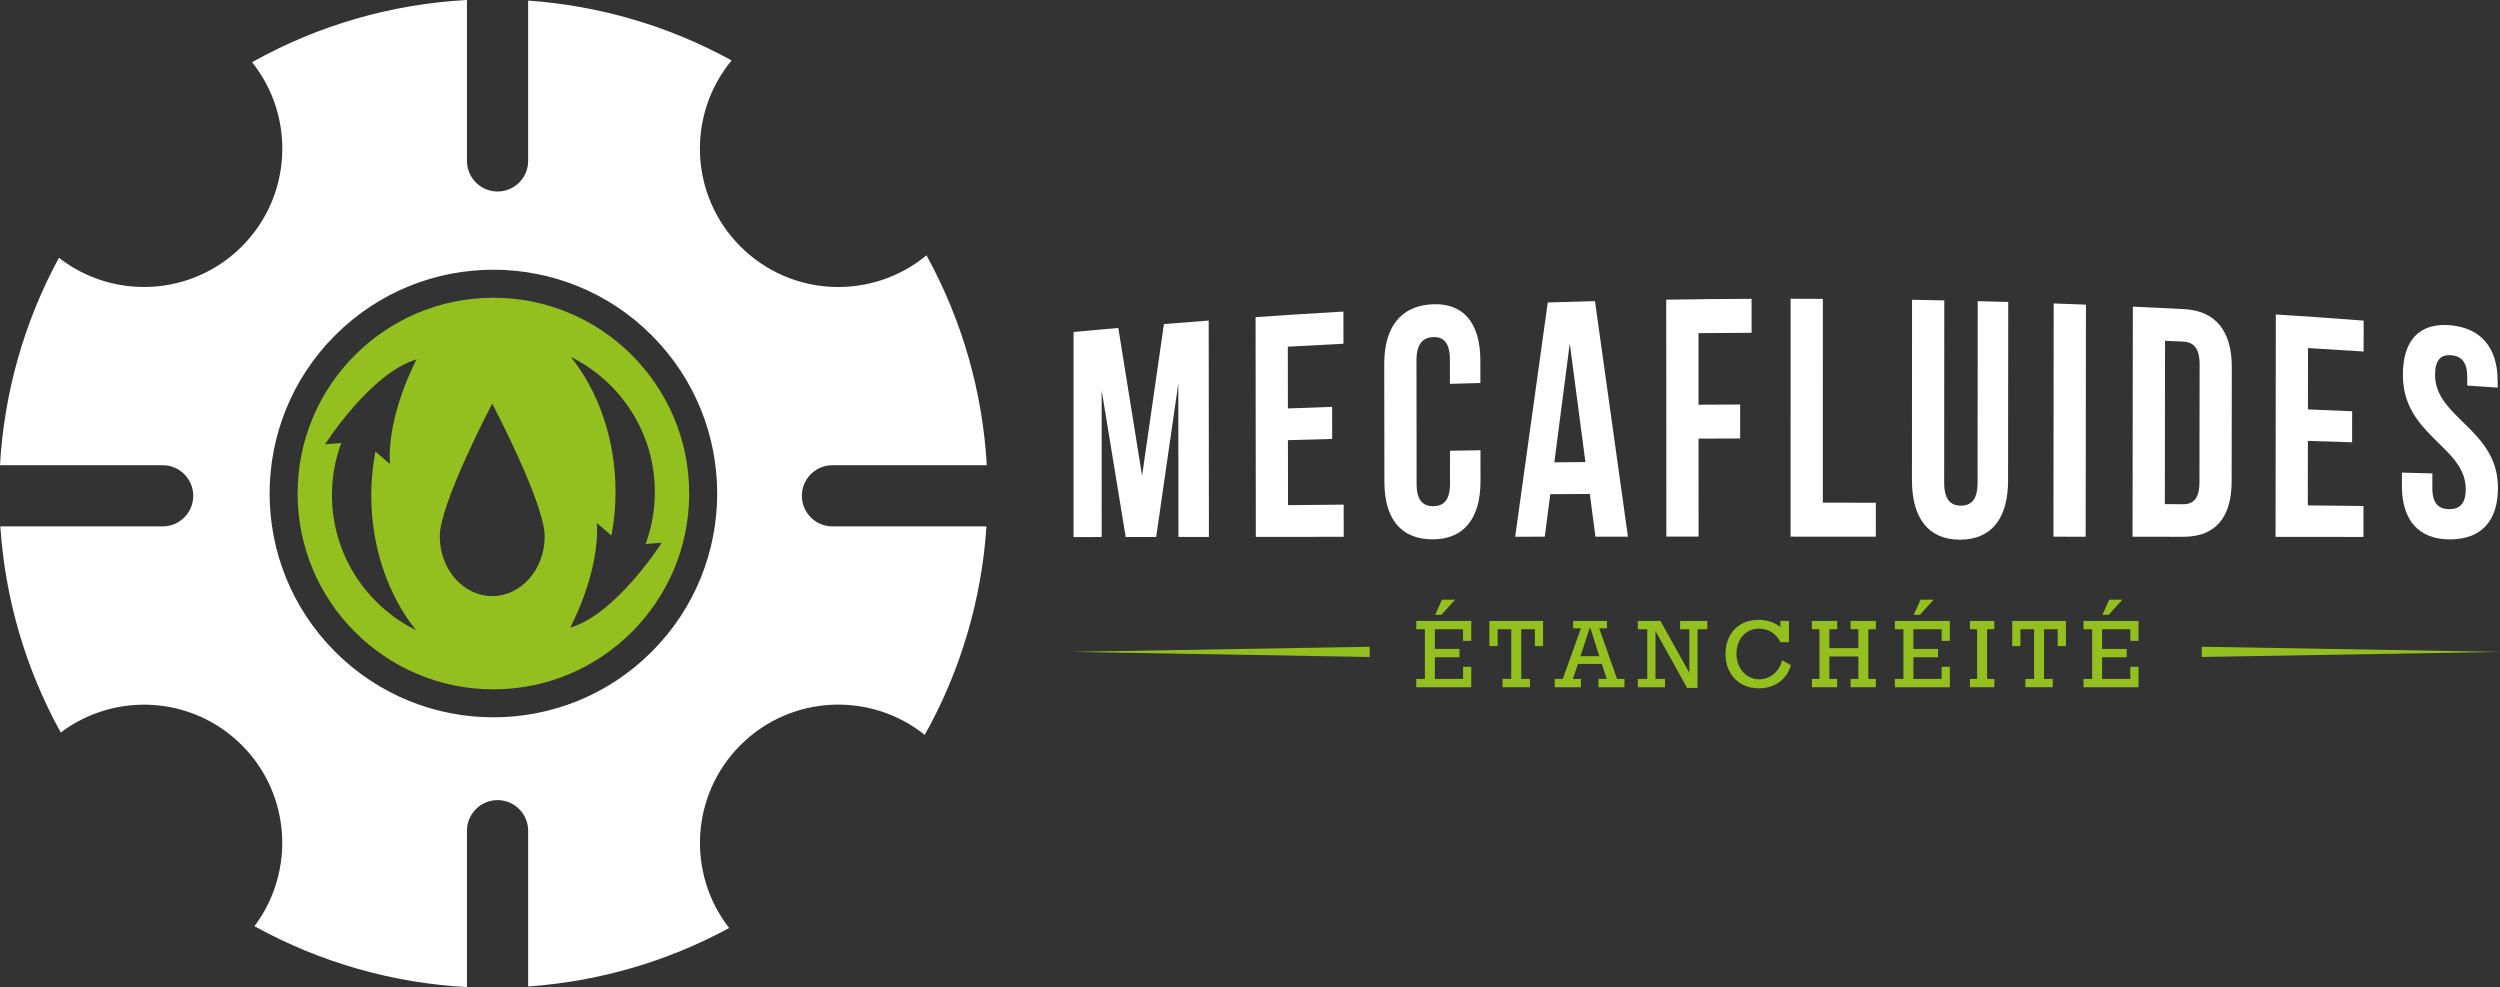 <?xml version="1.0" encoding="utf-8"?>
<!-- Generator: Adobe Illustrator 17.1.0, SVG Export Plug-In . SVG Version: 6.00 Build 0)  -->
<!DOCTYPE svg PUBLIC "-//W3C//DTD SVG 1.1//EN" "http://www.w3.org/Graphics/SVG/1.1/DTD/svg11.dtd">
<svg version="1.1" id="Calque_1" xmlns="http://www.w3.org/2000/svg" xmlns:xlink="http://www.w3.org/1999/xlink" x="0px" y="0px"
	 viewBox="0 0 196.377 77.535" enable-background="new 0 0 196.377 77.535" xml:space="preserve">
<rect x="0" y="0" width="196.377" height="77.535" fill="#333333" stroke="none"/>
<g>
	<path fill="#FFFFFF" d="M65.39,36.543h12.123c-0.325-5.704-1.907-11.347-4.737-16.487c-4.273,3.535-10.613,3.306-14.613-0.695
		c-4.001-4.001-4.23-10.34-0.695-14.613c-4.989-2.747-10.45-4.313-15.982-4.701V12.64c0,1.327-1.076,2.403-2.403,2.403
		s-2.403-1.076-2.403-2.403V0C30.835,0.311,25.05,1.944,19.799,4.886c3.418,4.271,3.152,10.518-0.806,14.476
		c-3.924,3.924-10.096,4.214-14.363,0.888C1.866,25.338,0.321,30.911,0,36.543h12.777c1.327,0,2.403,1.076,2.403,2.403
		c0,1.327-1.076,2.403-2.403,2.403H0.026c0.371,5.605,1.953,11.141,4.745,16.19c4.261-3.212,10.341-2.889,14.222,0.992
		c3.881,3.881,4.204,9.961,0.992,14.222c5.202,2.876,10.919,4.474,16.696,4.782V65.253c0-1.327,1.076-2.403,2.403-2.403
		s2.403,1.076,2.403,2.403v12.235c5.46-0.383,10.852-1.912,15.788-4.593c-3.326-4.267-3.036-10.439,0.888-14.363
		c3.958-3.958,10.205-4.224,14.476-0.806c2.857-5.099,4.473-10.703,4.849-16.377H65.39c-1.327,0-2.403-1.076-2.403-2.403
		C62.987,37.619,64.063,36.543,65.39,36.543z M51.188,51.198c-6.865,6.865-17.996,6.865-24.862,0
		c-6.865-6.865-6.865-17.996,0-24.862c6.865-6.865,17.996-6.865,24.862,0C58.053,33.202,58.053,44.333,51.188,51.198z"/>
	<path fill="#93C01F" d="M38.757,23.388c-8.494,0-15.38,6.886-15.38,15.38s6.886,15.38,15.38,15.38c8.494,0,15.38-6.886,15.38-15.38
		S47.251,23.388,38.757,23.388z M30.628,36.448c-0.459-0.388-0.848-0.724-1.141-0.979c-0.204,1.099-0.324,2.24-0.324,3.418
		c0,4.152,1.346,7.906,3.515,10.614c-3.909-1.937-6.603-5.956-6.603-10.614c0-1.437,0.258-2.813,0.727-4.086l-1.27,0.102
		c0,0,3.586-5.628,7.197-6.674C32.73,28.23,30.396,32.511,30.628,36.448z M38.665,46.823c-2.276,0-4.121-2.102-4.121-4.696
		c0-2.593,4.121-10.422,4.121-10.422s4.121,7.829,4.121,10.422C42.785,44.721,40.94,46.823,38.665,46.823z M44.784,49.305
		c0,0,2.333-4.281,2.102-8.218c0.459,0.388,0.848,0.724,1.141,0.979c0.204-1.099,0.324-2.24,0.324-3.418
		c0-4.152-1.346-7.906-3.515-10.614c3.909,1.937,6.603,5.956,6.603,10.614c0,1.437-0.258,2.813-0.727,4.086l1.27-0.102
		C51.981,42.631,48.395,48.259,44.784,49.305z"/>
</g>
<g>
	<g>
		<path fill="#FFFFFF" d="M89.711,37.372c0.687-4.727,1.03-7.111,1.717-11.917c1.406-0.115,2.11-0.17,3.516-0.276
			c0.007,6.799,0.01,10.198,0.017,16.996c-0.957,0.001-1.436,0.001-2.393,0.002c-0.004-4.823-0.006-7.235-0.01-12.058
			c-0.695,4.863-1.043,7.276-1.739,12.059c-0.958,0.001-1.436,0.002-2.394,0.003c-0.757-4.659-1.135-6.966-1.89-11.531
			c0.001,4.613,0.002,6.92,0.003,11.533c-0.884,0.001-1.325,0.002-2.209,0.003c0-6.444,0-9.666,0-16.11
			c1.405-0.131,2.108-0.195,3.514-0.318C88.589,30.358,88.963,32.681,89.711,37.372z"/>
		<path fill="#FFFFFF" d="M101.165,32.085c1.39-0.053,2.084-0.078,3.474-0.126c0.002,1.008,0.002,1.512,0.004,2.521
			c-1.39,0.037-2.085,0.056-3.475,0.096c0.003,2.041,0.004,3.062,0.006,5.104c1.749-0.018,2.623-0.026,4.372-0.041
			c0.001,1.011,0.002,1.517,0.003,2.528c-2.761,0.002-4.142,0.003-6.904,0.006c-0.008-6.904-0.012-10.356-0.02-17.26
			c2.76-0.192,4.14-0.279,6.901-0.439c0.002,1.011,0.002,1.516,0.004,2.527c-1.749,0.087-2.623,0.133-4.371,0.231
			C101.161,29.172,101.162,30.143,101.165,32.085z"/>
		<path fill="#FFFFFF" d="M116.291,35.368c0.001,0.968,0.002,1.452,0.003,2.42c0.003,2.914-1.284,4.579-3.769,4.579
			c-2.485,0-3.776-1.633-3.78-4.492c-0.005-3.717-0.008-5.575-0.012-9.292c-0.004-2.86,1.283-4.566,3.769-4.682
			c2.486-0.116,3.778,1.501,3.781,4.415c0.001,0.707,0.002,1.061,0.002,1.769c-0.958,0.025-1.436,0.039-2.394,0.067
			c-0.001-0.776-0.002-1.164-0.003-1.94c-0.002-1.293-0.508-1.766-1.314-1.734c-0.806,0.032-1.311,0.543-1.31,1.828
			c0.005,3.887,0.007,5.831,0.012,9.718c0.002,1.285,0.508,1.744,1.314,1.738c0.805-0.005,1.311-0.474,1.31-1.767
			c-0.002-1.035-0.002-1.553-0.004-2.588C114.855,35.391,115.333,35.383,116.291,35.368z"/>
		<path fill="#FFFFFF" d="M127.877,42.155c-1.022,0-1.532,0-2.554,0.001c-0.176-1.343-0.264-2.014-0.441-3.355
			c-1.243,0.006-1.864,0.01-3.107,0.017c-0.173,1.337-0.26,2.005-0.433,3.34c-0.93,0-1.395,0.001-2.324,0.001
			c1.023-7.326,1.535-11.008,2.56-18.4c1.483-0.046,2.225-0.067,3.708-0.104C126.322,31.029,126.84,34.731,127.877,42.155z
			 M122.095,36.317c0.976-0.01,1.464-0.014,2.44-0.022c-0.491-3.735-0.737-5.599-1.228-9.32
			C122.821,30.718,122.579,32.587,122.095,36.317z"/>
		<path fill="#FFFFFF" d="M133.42,31.791c1.308-0.008,1.962-0.012,3.27-0.016c0.001,1.067,0.001,1.601,0.001,2.668
			c-1.307,0.003-1.961,0.006-3.269,0.012c0.002,3.079,0.002,4.619,0.003,7.698c-1.012,0-1.519,0-2.531,0
			c-0.004-7.446-0.006-11.168-0.01-18.613c2.681-0.042,4.022-0.055,6.704-0.067c0,1.067,0,1.601,0.001,2.668
			c-1.668,0.006-2.502,0.012-4.169,0.028C133.419,28.418,133.42,29.542,133.42,31.791z"/>
		<path fill="#FFFFFF" d="M140.653,23.468c1.014,0.001,1.521,0.002,2.534,0.007c-0.001,6.404-0.002,9.606-0.003,16.01
			c1.666,0.001,2.499,0.002,4.166,0.005c-0.001,1.066-0.001,1.598-0.001,2.664c-2.679,0-4.018-0.001-6.697-0.001
			C140.653,34.679,140.653,30.942,140.653,23.468z"/>
		<path fill="#FFFFFF" d="M152.726,23.596c-0.004,5.727-0.006,8.59-0.01,14.316c-0.001,1.325,0.505,1.805,1.311,1.807
			c0.806,0.003,1.312-0.472,1.313-1.793c0.005-5.708,0.007-8.562,0.012-14.271c0.958,0.024,1.437,0.037,2.396,0.065
			c-0.005,5.615-0.008,8.422-0.013,14.037c-0.003,2.95-1.293,4.636-3.778,4.636c-2.486,0-3.774-1.701-3.772-4.679
			c0.003-5.666,0.005-8.5,0.008-14.166C151.206,23.566,151.712,23.575,152.726,23.596z"/>
		<path fill="#FFFFFF" d="M161.319,23.836c1.013,0.035,1.52,0.054,2.533,0.094c-0.009,7.292-0.013,10.938-0.021,18.229
			c-1.013-0.001-1.519-0.001-2.532-0.001C161.307,34.829,161.311,31.165,161.319,23.836z"/>
		<path fill="#FFFFFF" d="M167.537,24.086c1.602,0.073,2.403,0.112,4.005,0.195c2.532,0.132,3.772,1.748,3.768,4.577
			c-0.005,3.576-0.007,5.364-0.012,8.94c-0.004,2.828-1.248,4.367-3.78,4.366c-1.602-0.001-2.403-0.002-4.005-0.003
			C167.523,34.931,167.528,31.316,167.537,24.086z M170.066,26.771c-0.006,5.13-0.01,7.696-0.016,12.826
			c0.571,0.004,0.856,0.007,1.427,0.011c0.806,0.006,1.29-0.447,1.292-1.72c0.005-3.706,0.007-5.559,0.012-9.265
			c0.002-1.272-0.481-1.754-1.286-1.79C170.922,26.808,170.637,26.795,170.066,26.771z"/>
		<path fill="#FFFFFF" d="M181.29,32.16c1.39,0.056,2.084,0.084,3.474,0.145c-0.001,0.975-0.002,1.462-0.003,2.437
			c-1.39-0.046-2.084-0.068-3.474-0.11c-0.002,2.027-0.004,3.04-0.006,5.067c1.749,0.018,2.623,0.028,4.372,0.048
			c-0.001,0.971-0.002,1.457-0.003,2.428c-2.762-0.003-4.142-0.004-6.904-0.006c0.009-6.987,0.013-10.48,0.022-17.468
			c2.76,0.177,4.14,0.274,6.899,0.483c-0.001,0.971-0.002,1.456-0.003,2.427c-1.748-0.114-2.621-0.168-4.369-0.271
			C181.294,29.268,181.293,30.232,181.29,32.16z"/>
		<path fill="#FFFFFF" d="M192.472,25.549c2.458,0.217,3.721,1.813,3.721,4.392c0,0.203,0,0.304,0,0.506
			c-0.956-0.065-1.434-0.097-2.39-0.16c0-0.271,0-0.406,0-0.677c0.001-1.166-0.459-1.646-1.263-1.707
			c-0.804-0.061-1.264,0.355-1.264,1.536c-0.002,3.404,4.94,4.277,4.94,8.88c0,2.577-1.288,4.05-3.774,4.05
			c-2.486,0-3.773-1.533-3.771-4.214c0.001-0.412,0.001-0.618,0.001-1.03c0.957,0.024,1.435,0.036,2.392,0.061
			c-0.001,0.473-0.001,0.71-0.001,1.184c-0.001,1.183,0.505,1.615,1.311,1.625c0.805,0.01,1.312-0.403,1.312-1.57
			c0.001-3.362-4.943-4.194-4.939-8.98C188.748,26.765,190.014,25.333,192.472,25.549z"/>
	</g>
	<g>
		<g>
			<path fill="#93C01F" d="M111.926,49.427h-0.675v-0.652h4.319v1.564h-0.644v-0.912h-2.217v1.549h1.933v0.652h-1.933v1.703h2.217
				V52.38h0.644v1.603h-4.319v-0.652h0.675V49.427z M113.268,47.103h1.036l-1.082,1.188h-0.484L113.268,47.103z"/>
			<path fill="#93C01F" d="M121.211,50.754h-0.644v-1.327h-1.074v3.904h0.683v0.652h-2.149v-0.652h0.683v-3.904h-1.073v1.327h-0.645
				v-1.979h4.219V50.754z"/>
			<path fill="#93C01F" d="M123.953,52.15l-0.407,1.181h0.637v0.652h-2.056v-0.652h0.63l1.427-3.974h-0.614v-0.582h2.662v0.582
				h-0.613l1.403,3.974h0.583v0.652h-2.041v-0.652h0.645l-0.384-1.181H123.953z M124.935,49.357h-0.069l-0.721,2.187h1.48
				L124.935,49.357z"/>
			<path fill="#93C01F" d="M129.395,49.427h-0.744v-0.652h1.78l2.254,4.05h0.015v-3.398h-0.728v-0.652h2.14v0.652h-0.767v4.61
				h-0.821l-2.47-4.449h-0.015v3.744h0.752v0.652h-2.14v-0.652h0.744V49.427z"/>
			<path fill="#93C01F" d="M140.674,52.242c-0.307,1.135-1.266,1.825-2.524,1.825c-1.543,0-2.609-1.104-2.609-2.685
				c0-1.619,1.028-2.692,2.593-2.692c0.659,0,1.265,0.199,1.718,0.56v-0.476h0.675v1.672h-0.675c-0.3-0.659-0.944-1.066-1.68-1.066
				c-1.035,0-1.772,0.828-1.772,1.979c0,1.135,0.774,2.002,1.803,2.002c0.706,0,1.526-0.468,1.787-1.495L140.674,52.242z"/>
			<path fill="#93C01F" d="M142.918,49.427h-0.591v-0.652h1.986v0.652h-0.613v1.488h2.278v-1.488h-0.614v-0.652h1.987v0.652h-0.591
				v3.904h0.591v0.652h-1.987v-0.652h0.614v-1.765h-2.278v1.765h0.613v0.652h-1.986v-0.652h0.591V49.427z"/>
			<path fill="#93C01F" d="M149.517,49.427h-0.675v-0.652h4.319v1.564h-0.644v-0.912H150.3v1.549h1.933v0.652H150.3v1.703h2.217
				V52.38h0.644v1.603h-4.319v-0.652h0.675V49.427z M150.86,47.103h1.036l-1.082,1.188h-0.484L150.86,47.103z"/>
			<path fill="#93C01F" d="M155.305,49.427h-0.567v-0.652h1.918v0.652h-0.568v3.904h0.568v0.652h-1.918v-0.652h0.567V49.427z"/>
			<path fill="#93C01F" d="M162.28,50.754h-0.644v-1.327h-1.074v3.904h0.683v0.652h-2.149v-0.652h0.683v-3.904h-1.073v1.327h-0.645
				v-1.979h4.219V50.754z"/>
			<path fill="#93C01F" d="M164.338,49.427h-0.675v-0.652h4.319v1.564h-0.644v-0.912h-2.217v1.549h1.933v0.652h-1.933v1.703h2.217
				V52.38h0.644v1.603h-4.319v-0.652h0.675V49.427z M165.681,47.103h1.036l-1.082,1.188h-0.484L165.681,47.103z"/>
		</g>
		<g>
			<polygon fill="#93C01F" points="107.592,51.606 84.167,51.205 107.592,50.803 			"/>
			<polygon fill="#93C01F" points="172.953,50.803 196.377,51.205 172.953,51.606 			"/>
		</g>
	</g>
</g>
</svg>

